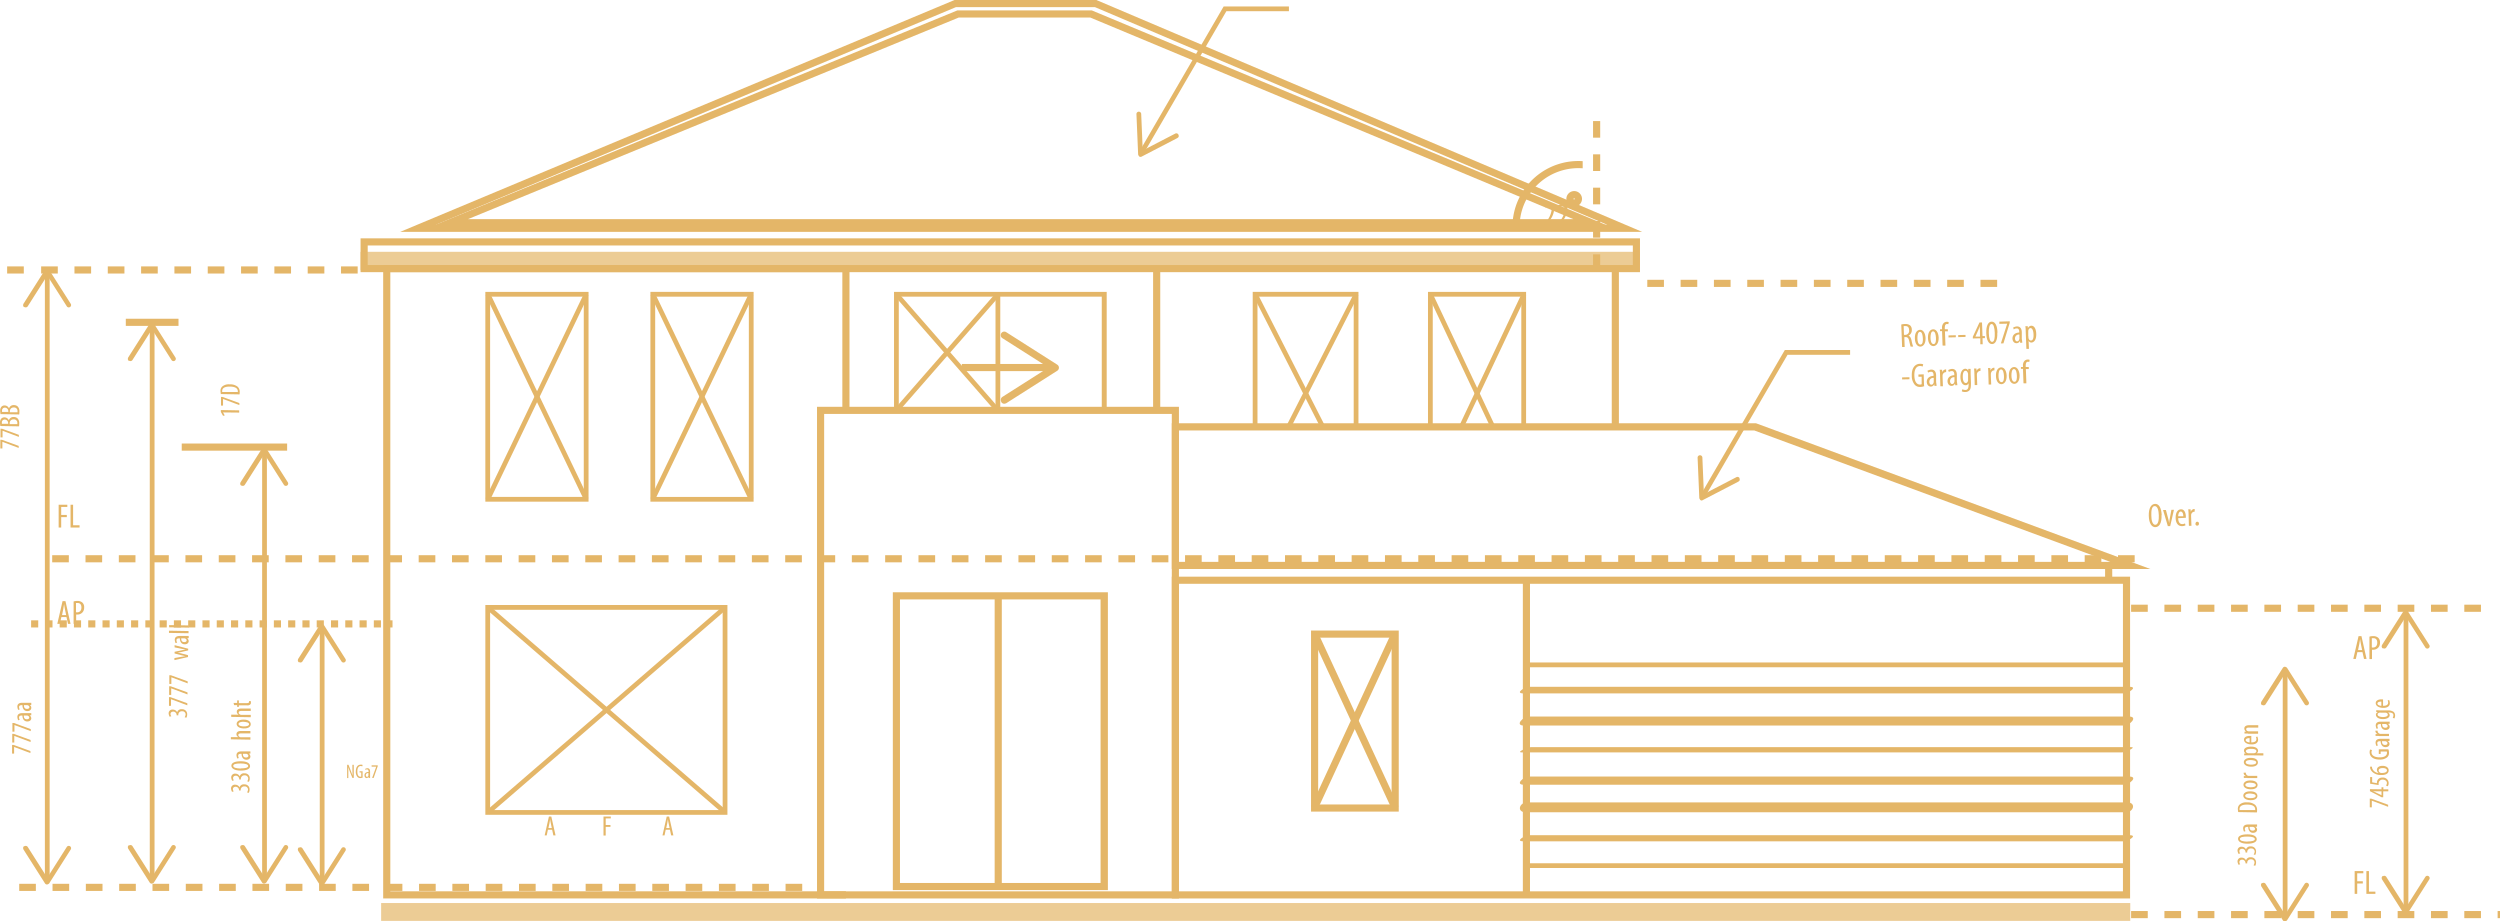 <svg xmlns="http://www.w3.org/2000/svg" width="147.06" height="54.2" viewBox="0 0 147.06 54.2"><defs><style>.a{fill:#e4b668;}.b{opacity:0.7;}</style></defs><path class="a" d="M49.76,52.85H22.54V15.59H49.97v8.55h-.42V16.01H22.96V52.43h26.8Z"></path><path class="a" d="M69.35,52.85H48.06V23.93H69.35Zm-20.87-.42H68.93V24.35H48.48V52.43Z"></path><path class="a" d="M82.28,47.74H77.12V37.09h5.16V47.74Zm-4.74-.42h4.32V37.51H77.54Z"></path><rect class="a" width="11.28" height="0.42" transform="translate(77.128 47.43) rotate(-65.16)"></rect><rect class="a" width="0.42" height="11.28" transform="matrix(0.907, -0.42, 0.42, 0.907, 77.142, 37.381)"></rect><path class="a" d="M79.91,25.11h-.28V17.45H73.97v7.66h-.28V17.17h6.22Z"></path><rect class="a" width="8.72" height="0.28" transform="translate(75.691 25.012) rotate(-62.98)"></rect><rect class="a" width="0.28" height="8.75" transform="translate(73.705 17.362) rotate(-27.02)"></rect><path class="a" d="M89.77,25.11h-.28V17.45H84.28v7.66H84V17.17h5.77Z"></path><rect class="a" width="8.59" height="0.28" transform="matrix(0.427, -0.904, 0.904, 0.427, 85.851, 25.022)"></rect><rect class="a" width="0.28" height="8.62" transform="translate(84.014 17.374) rotate(-25.26)"></rect><path class="a" d="M44.33,29.51H38.26V17.17h6.07Zm-5.79-.28h5.51V17.45H38.54Z"></path><rect class="a" width="13.38" height="0.28" transform="matrix(0.433, -0.901, 0.901, 0.433, 38.265, 29.309)"></rect><rect class="a" width="0.28" height="13.38" transform="translate(38.273 17.364) rotate(-25.64)"></rect><path class="a" d="M34.62,29.51H28.55V17.17h6.07Zm-5.79-.28h5.51V17.45H28.83V29.23Z"></path><rect class="a" width="13.38" height="0.28" transform="matrix(0.433, -0.901, 0.901, 0.433, 28.564, 29.312)"></rect><rect class="a" width="0.28" height="13.38" transform="translate(28.568 17.361) rotate(-25.64)"></rect><path class="a" d="M42.79,47.93H28.55V35.59H42.79Zm-13.96-.28H42.51V35.87H28.83Z"></path><rect class="a" width="18.45" height="0.28" transform="translate(28.605 47.688) rotate(-40.83)"></rect><rect class="a" width="0.28" height="18.45" transform="translate(28.601 35.833) rotate(-49.18)"></rect><path class="a" d="M65.17,52.36H52.52V34.84H65.17Zm-12.23-.42h11.8V35.26H52.94Z"></path><rect class="a" width="0.42" height="17.1" transform="translate(58.51 35.05)"></rect><path class="a" d="M96.47,16.01H21.21V14.02H96.47Zm-74.84-.42H96.05V14.44H21.63v1.15Z"></path><g class="b"><rect class="a" width="74.84" height="0.66" transform="translate(21.42 15.02)"></rect><path class="a" d="M96.47,15.89H21.21V14.81H96.47Zm-74.84-.42H96.05v-.24H21.63v.24Z"></path></g><path class="a" d="M96.6,13.64H23.54L56.15,0H64.5l.04.02L96.6,13.64Zm-70.97-.42H94.54L64.41.42H56.23L25.64,13.22Z"></path><path class="a" d="M94.65,13.31H25.4L56.32.61h7.9l30.44,12.7Zm-67.12-.42H92.55L64.13,1.03H56.4L27.53,12.89Z"></path><rect class="a" width="0.42" height="8.34" transform="translate(67.83 15.8)"></rect><path class="a" d="M126.49,33.47H68.93V24.9H103.3l23.19,8.57Zm-57.14-.42h54.78l-20.94-7.73H69.35v7.73Z"></path><path class="a" d="M125.3,52.85H68.93V33.92H125.3Zm-55.95-.42h55.53V34.34H69.35Z"></path><rect class="a" width="0.42" height="0.87" transform="translate(123.83 33.26)"></rect><rect class="a" width="0.42" height="18.51" transform="translate(89.58 34)"></rect><path class="a" d="M65.1,24.28H52.59V17.17H65.1ZM52.87,24H64.81V17.45H52.87Z"></path><rect class="a" width="0.28" height="6.83" transform="translate(58.56 17.31)"></rect><rect class="a" width="0.28" height="9.08" transform="matrix(0.753, -0.658, 0.658, 0.753, 52.626, 17.409)"></rect><rect class="a" width="9.08" height="0.28" transform="matrix(0.658, -0.753, 0.753, 0.658, 52.623, 24.054)"></rect><rect class="a" width="0.42" height="9.31" transform="translate(94.81 15.8)"></rect><path class="a" d="M125.23,51.06H89.65V38.97h35.58Zm-35.3-.28h35.02V39.25H89.93Z"></path><path class="a" d="M89.62,40.79h35.3c.26,0,.88-.39.34-.39H89.96c-.26,0-.88.39-.34.39h0Z"></path><path class="a" d="M89.64,42.68h35.3c.35,0,.85-.53.3-.53H89.94c-.35,0-.85.53-.3.53Z"></path><path class="a" d="M89.52,44.26h35.3c.16,0,.91-.31.53-.31H90.05c-.16,0-.91.31-.53.31h0Z"></path><path class="a" d="M89.64,46.16h35.3c.32,0,.86-.48.31-.48H89.95c-.32,0-.86.48-.31.48Z"></path><path class="a" d="M89.75,47.78h35.3c.46,0,.63-.58.08-.58H89.83c-.46,0-.63.58-.08.58Z"></path><path class="a" d="M89.62,49.49h35.3c.24,0,.88-.36.34-.36H89.96c-.24,0-.88.36-.34.36h0Z"></path><g class="b"><rect class="a" width="102.89" height="1.05" transform="translate(22.42 53.12)"></rect></g><path class="a" d="M125.57,33.08h-.98v-.42h.98Zm-1.96,0h-.98v-.42h.98Zm-1.96,0h-.98v-.42h.98Zm-1.96,0h-.98v-.42h.98Zm-1.96,0h-.98v-.42h.98Zm-1.96,0h-.98v-.42h.98Zm-1.96,0h-.98v-.42h.98Zm-1.96,0h-.98v-.42h.98Zm-1.96,0h-.98v-.42h.98Zm-1.96,0h-.98v-.42h.98Zm-1.96,0h-.98v-.42h.98Zm-1.96,0h-.98v-.42h.98Zm-1.96,0h-.98v-.42h.98Zm-1.96,0h-.98v-.42h.98Zm-1.96,0h-.98v-.42h.98Zm-1.96,0h-.98v-.42h.98Zm-1.96,0h-.98v-.42h.98Zm-1.96,0h-.98v-.42h.98Zm-1.96,0h-.98v-.42h.98Zm-1.96,0h-.98v-.42h.98Zm-1.96,0h-.98v-.42h.98Zm-1.96,0h-.98v-.42h.98Zm-1.96,0h-.98v-.42h.98Zm-1.96,0h-.98v-.42h.98Zm-1.96,0h-.98v-.42h.98Zm-1.96,0h-.98v-.42h.98Zm-1.96,0h-.98v-.42h.98Zm-1.96,0h-.98v-.42h.98Zm-1.96,0h-.98v-.42h.98Zm-1.96,0h-.98v-.42h.98Zm-1.96,0h-.98v-.42h.98Zm-1.96,0h-.98v-.42h.98Zm-1.96,0h-.98v-.42h.98Zm-1.96,0h-.98v-.42h.98Zm-1.96,0h-.98v-.42h.98Zm-1.96,0h-.98v-.42h.98Zm-1.96,0h-.98v-.42h.98Zm-1.96,0h-.98v-.42h.98Zm-1.96,0h-.98v-.42h.98Zm-1.96,0h-.98v-.42h.98Zm-1.96,0h-.98v-.42h.98Zm-1.96,0h-.98v-.42h.98Zm-1.96,0h-.98v-.42h.98Zm-1.96,0h-.98v-.42h.98Zm-1.96,0h-.98v-.42h.98Zm-1.96,0h-.98v-.42h.98Zm-1.96,0h-.98v-.42h.98Zm-1.96,0h-.98v-.42h.98Zm-1.96,0h-.98v-.42h.98Zm-1.96,0h-.98v-.42h.98Zm-1.96,0h-.98v-.42h.98Zm-1.96,0h-.98v-.42h.98Zm-1.96,0h-.98v-.42h.98Zm-1.96,0h-.98v-.42h.98Zm-1.96,0h-.98v-.42h.98Zm-1.96,0h-.98v-.42h.98Zm-1.96,0h-.98v-.42h.98v.42Zm-1.96,0h-.98v-.42h.98Zm-1.96,0h-.98v-.42h.98v.42Zm-1.96,0H8.95v-.42h.98Zm-1.96,0H6.99v-.42h.98Zm-1.96,0H5.03v-.42h.98Zm-1.96,0H3.07v-.42h.98Z"></path><path class="a" d="M48.27,52.41h-.1v-.42h.1Zm-1.08,0h-.98v-.42h.98Zm-1.96,0h-.98v-.42h.98Zm-1.96,0h-.98v-.42h.98Zm-1.96,0h-.98v-.42h.98Zm-1.96,0h-.98v-.42h.98Zm-1.96,0h-.98v-.42h.98Zm-1.96,0h-.98v-.42h.98Zm-1.96,0h-.98v-.42h.98Zm-1.96,0h-.98v-.42h.98Zm-1.96,0h-.98v-.42h.98Zm-1.96,0h-.98v-.42h.98Zm-1.96,0h-.98v-.42h.98Zm-1.96,0h-.98v-.42h.98Zm-1.96,0h-.98v-.42h.98Zm-1.96,0h-.98v-.42h.98Zm-1.96,0h-.98v-.42h.98Zm-1.96,0h-.98v-.42h.98v.42Zm-1.96,0h-.98v-.42h.98Zm-1.96,0h-.98v-.42h.98v.42Zm-1.96,0H8.97v-.42h.98Zm-1.96,0H7.01v-.42h.98Zm-1.96,0H5.05v-.42h.98Zm-1.96,0H3.09v-.42h.98Zm-1.96,0H1.13v-.42h.98Z"></path><path class="a" d="M145.94,35.99h-.98v-.42h.98Zm-1.96,0H143v-.42h.98Zm-1.96,0h-.98v-.42h.98Zm-1.96,0h-.98v-.42h.98Zm-1.96,0h-.98v-.42h.98Zm-1.96,0h-.98v-.42h.98Zm-1.96,0h-.98v-.42h.98Zm-1.96,0h-.98v-.42h.98Zm-1.96,0h-.98v-.42h.98Zm-1.96,0h-.98v-.42h.98Zm-1.96,0h-.98v-.42h.98Z"></path><path class="a" d="M147.06,54.01h-.14v-.42h.14Zm-1.12,0h-.98v-.42h.98Zm-1.96,0H143v-.42h.98Zm-1.96,0h-.98v-.42h.98Zm-1.96,0h-.98v-.42h.98Zm-1.96,0h-.98v-.42h.98Zm-1.96,0h-.98v-.42h.98Zm-1.96,0h-.98v-.42h.98Zm-1.96,0h-.98v-.42h.98Zm-1.96,0h-.98v-.42h.98Zm-1.96,0h-.98v-.42h.98Zm-1.96,0h-.98v-.42h.98Z"></path><path class="a" d="M21.04,16.09h-.98v-.42h.98Zm-1.96,0H18.1v-.42h.98Zm-1.96,0h-.98v-.42h.98Zm-1.96,0h-.98v-.42h.98v.42Zm-1.96,0h-.98v-.42h.98Zm-1.96,0h-.98v-.42h.98v.42Zm-1.96,0H8.3v-.42h.98Zm-1.96,0H6.34v-.42h.98Zm-1.96,0H4.38v-.42h.98Zm-1.96,0H2.42v-.42H3.4Zm-1.96,0H.42v-.42H1.4v.42Z"></path><path class="a" d="M117.48,16.88h-.98v-.42h.98Zm-1.96,0h-.98v-.42h.98Zm-1.96,0h-.98v-.42h.98Zm-1.96,0h-.98v-.42h.98Zm-1.96,0h-.98v-.42h.98Zm-1.96,0h-.98v-.42h.98Zm-1.96,0h-.98v-.42h.98Zm-1.96,0h-.98v-.42h.98Zm-1.96,0h-.98v-.42h.98Zm-1.96,0h-.98v-.42h.98Zm-1.96,0H96.9v-.42h.98Z"></path><path class="a" d="M32.23,48.81l-.07.33h-.12l.25-1.11h.14l.25,1.11h-.13l-.07-.33Zm.23-.1-.06-.28a2.166,2.166,0,0,1-.04-.25h0c-.01.08-.03.18-.04.25l-.06.28h.21Z"></path><path class="a" d="M35.5,48.03h.43v.11h-.3v.39h.28v.11h-.28v.51H35.5V48.04Z"></path><path class="a" d="M39.16,48.81l-.07.33h-.12l.25-1.11h.14l.25,1.11h-.13l-.07-.33Zm.23-.1-.06-.28a2.166,2.166,0,0,1-.04-.25h0c-.01.08-.03.18-.04.25l-.06.28h.21Z"></path><path class="a" d="M.72,43.82H.8l.99.36v.12l-.96-.36h0v.39H.71v-.52Z"></path><path class="a" d="M.73,43.17H.81l.99.36v.12l-.96-.36h0v.39H.72v-.52Z"></path><path class="a" d="M.74,42.53H.82l.99.36v.12l-.96-.36h0v.39H.73v-.52Z"></path><path class="a" d="M1.82,42.08H1.74a.221.221,0,0,1,.1.17c0,.11-.09.19-.23.19-.2,0-.29-.16-.29-.35H1.3c-.11,0-.18.02-.18.12a.284.284,0,0,0,.04.13l-.09.03a.581.581,0,0,1-.05-.19c0-.16.11-.23.29-.23h.53v.12Zm-.42.01c0,.07,0,.22.18.22.1,0,.14-.05.14-.1s-.04-.1-.12-.12H1.4Z"></path><path class="a" d="M1.83,41.47H1.75a.186.186,0,0,1,.09.17c0,.11-.09.19-.23.19-.2,0-.29-.16-.29-.35H1.3c-.11,0-.18.02-.18.12a.284.284,0,0,0,.04.13l-.09.03a.581.581,0,0,1-.05-.19c0-.16.11-.23.29-.23h.53v.12Zm-.42.01c0,.07,0,.22.18.22.1,0,.14-.05.14-.1s-.04-.1-.12-.12h-.2Z"></path><path class="a" d="M14.54,46.6a.411.411,0,0,0,.05-.15.19.19,0,0,0-.21-.19.2.2,0,0,0-.22.21v.03h-.1v-.02a.2.2,0,0,0-.19-.2c-.11,0-.17.06-.17.14a.19.19,0,0,0,.05.13l-.1.03a.509.509,0,0,1-.06-.19.221.221,0,0,1,.25-.23.274.274,0,0,1,.25.16h0a.255.255,0,0,1,.28-.18.289.289,0,0,1,.31.31.356.356,0,0,1-.05.19l-.1-.03Z"></path><path class="a" d="M14.55,45.95a.411.411,0,0,0,.05-.15.19.19,0,0,0-.21-.19.2.2,0,0,0-.22.21v.03h-.1v-.02a.2.2,0,0,0-.19-.2c-.11,0-.17.06-.17.14a.19.19,0,0,0,.05.13l-.1.03a.509.509,0,0,1-.06-.19.221.221,0,0,1,.25-.23.274.274,0,0,1,.25.16h0a.255.255,0,0,1,.28-.18.289.289,0,0,1,.31.31.356.356,0,0,1-.05.19l-.1-.03Z"></path><path class="a" d="M14.16,44.78c.39,0,.55.13.55.29s-.2.26-.55.26-.55-.12-.55-.29S13.82,44.78,14.16,44.78Zm0,.42c.26,0,.44-.04.44-.14s-.18-.15-.44-.15-.44.03-.44.14.18.15.44.16Z"></path><path class="a" d="M14.71,44.33h-.08a.221.221,0,0,1,.1.17c0,.11-.09.19-.23.19-.2,0-.29-.16-.29-.35h-.02c-.11,0-.18.02-.18.12a.284.284,0,0,0,.04.13l-.09.03a.581.581,0,0,1-.05-.19c0-.16.11-.23.29-.23h.53v.12Zm-.42.01c0,.07,0,.22.18.22.1,0,.14-.05.14-.1s-.04-.1-.12-.12h-.2Z"></path><path class="a" d="M13.58,43.49v-.13h.43l-.07-.07a.18.18,0,0,1-.03-.11c0-.1.08-.19.29-.18h.53v.14h-.52c-.1,0-.19.01-.19.1,0,.06.04.1.13.13h.58v.14l-1.14-.02Z"></path><path class="a" d="M14.34,42.33c.31,0,.41.15.41.27,0,.14-.13.26-.42.25s-.41-.14-.41-.27S14.06,42.32,14.34,42.33Zm0,.4c.13,0,.31-.02.31-.13s-.19-.13-.31-.14-.31.02-.31.13S14.22,42.73,14.34,42.73Z"></path><path class="a" d="M13.6,42.17v-.13h.43l-.07-.07a.18.18,0,0,1-.03-.11c0-.1.08-.19.29-.18h.53v.14h-.52c-.1,0-.19.01-.19.1,0,.06.04.1.13.13h.58v.14l-1.14-.02Z"></path><path class="a" d="M13.74,41.35h.21V41.2h.1v.16h.47c.1,0,.13-.03.13-.07v-.05h.1a.553.553,0,0,1,.01.09.135.135,0,0,1-.05.12.26.26,0,0,1-.2.04h-.46v.09h-.1v-.1h-.18l-.03-.13Z"></path><path class="a" d="M132.57,50.89a.411.411,0,0,0,.05-.15.19.19,0,0,0-.21-.19.2.2,0,0,0-.22.21v.03h-.1v-.02a.2.2,0,0,0-.19-.2c-.11,0-.17.06-.17.14a.19.19,0,0,0,.05.13l-.1.03a.509.509,0,0,1-.06-.19.221.221,0,0,1,.25-.23.274.274,0,0,1,.25.16h0a.255.255,0,0,1,.28-.18.289.289,0,0,1,.31.31.356.356,0,0,1-.05.19l-.1-.03Z"></path><path class="a" d="M132.58,50.25a.411.411,0,0,0,.05-.15.19.19,0,0,0-.21-.19.21.21,0,0,0-.23.21v.03h-.1v-.02a.2.2,0,0,0-.19-.2c-.11,0-.17.06-.17.14a.19.19,0,0,0,.05.13l-.1.03a.509.509,0,0,1-.06-.19.221.221,0,0,1,.25-.23.274.274,0,0,1,.25.16h0a.255.255,0,0,1,.28-.18.289.289,0,0,1,.31.31.356.356,0,0,1-.05.19l-.1-.03Z"></path><path class="a" d="M132.2,49.08c.39,0,.55.13.55.29s-.2.26-.55.26-.55-.12-.55-.29S131.86,49.08,132.2,49.08Zm0,.42c.26,0,.44-.04.44-.14s-.18-.15-.44-.15-.44.03-.44.14.18.15.44.16Z"></path><path class="a" d="M132.75,48.63h-.08v.01a.19.19,0,0,1,.1.16c0,.11-.09.19-.23.19-.2,0-.29-.16-.29-.35h-.02c-.11,0-.18.02-.18.12a.284.284,0,0,0,.04.13l-.09.03a.581.581,0,0,1-.05-.19c0-.16.11-.23.29-.23h.53v.12Zm-.42.01c0,.07,0,.22.18.22.1,0,.14-.05.14-.1s-.04-.1-.12-.12h-.2Z"></path><path class="a" d="M131.66,47.77a1.3,1.3,0,0,1-.02-.17.342.342,0,0,1,.09-.26.574.574,0,0,1,.45-.14.684.684,0,0,1,.47.14.4.4,0,0,1,.12.31.615.615,0,0,1-.01.14l-1.09-.02Zm1-.11v-.05c0-.14-.1-.28-.48-.28-.28,0-.44.08-.44.26v.06h.9Z"></path><path class="a" d="M132.38,46.55c.31,0,.41.15.41.27,0,.14-.13.26-.42.25s-.41-.14-.41-.27S132.1,46.54,132.38,46.55Zm0,.4c.13,0,.31-.02.31-.13s-.19-.13-.31-.14-.31.02-.31.13S132.26,46.95,132.38,46.95Z"></path><path class="a" d="M132.39,45.91c.31,0,.41.15.41.27,0,.14-.13.26-.42.25s-.41-.14-.41-.27S132.11,45.9,132.39,45.91Zm0,.4c.13,0,.31-.02.31-.13s-.19-.13-.31-.14-.31.02-.31.13S132.27,46.31,132.39,46.31Z"></path><path class="a" d="M132.2,45.76h-.21v-.11h.13a.2.2,0,0,1-.14-.17v-.03h.13v.03a.18.18,0,0,0,.16.16h.51v.13h-.59Z"></path><path class="a" d="M132.41,44.58c.31,0,.41.15.41.27,0,.14-.13.26-.42.25s-.41-.14-.41-.27S132.13,44.57,132.41,44.58Zm0,.4c.13,0,.31-.02.31-.13s-.19-.13-.31-.14-.31.02-.31.13S132.29,44.98,132.41,44.98Z"></path><path class="a" d="M132.26,44.43h-.25v-.11h.1a.181.181,0,0,1-.11-.17c0-.14.15-.23.42-.23.3,0,.41.13.41.25a.162.162,0,0,1-.09.14h.4v.13l-.87-.01Zm.26-.12h.07c.11-.02.14-.08.14-.12,0-.11-.14-.14-.31-.14s-.3.04-.31.14c0,.06.07.11.14.12h.26Z"></path><path class="a" d="M132.43,43.67c.24,0,.3-.09.3-.19a.25.25,0,0,0-.03-.13l.09-.02a.692.692,0,0,1,.04.18c0,.19-.16.29-.41.28s-.42-.12-.42-.28.18-.23.36-.22h.07v.37Zm-.1-.25c-.16,0-.23.05-.23.12s.12.13.23.13Z"></path><path class="a" d="M132.24,43.15h-.21v-.11h.1a.223.223,0,0,1-.11-.19c0-.11.09-.19.28-.19h.54v.14h-.52c-.09,0-.19,0-.19.1,0,.05.04.1.13.12h.57v.14h-.59Z"></path><path class="a" d="M139.41,46.98h.08l.99.36v.12l-.96-.36h0v.39h-.12v-.52Z"></path><path class="a" d="M140.49,46.55h-.3v.35h-.09l-.69-.36v-.12l.68.01v-.12h.11v.12h.29v.12Zm-.4,0h-.3a1.492,1.492,0,0,1-.21-.02h0c.09.04.14.07.2.1l.31.15h0v-.24Z"></path><path class="a" d="M139.54,45.73v.29l.28.05v-.04a.318.318,0,0,1,.08-.2.333.333,0,0,1,.25-.09.329.329,0,0,1,.36.33.345.345,0,0,1-.05.18l-.1-.03a.81.81,0,0,0,.05-.15c0-.11-.08-.2-.24-.21a.229.229,0,0,0-.25.24v.08l-.5-.08v-.39h.12Z"></path><path class="a" d="M139.53,45.11a.375.375,0,0,0,.01.08.423.423,0,0,0,.38.28h0a.242.242,0,0,1-.1-.19c0-.14.13-.23.33-.23s.37.1.36.27c0,.19-.19.28-.44.27a.743.743,0,0,1-.48-.15.474.474,0,0,1-.17-.26V45.1h.11Zm.64.07c-.16,0-.24.05-.25.14a.152.152,0,0,0,.11.14.354.354,0,0,0,.06.01c.22,0,.32-.06.32-.15,0-.07-.07-.14-.26-.14Z"></path><path class="a" d="M140.5,44.09a.635.635,0,0,1,.03.2.327.327,0,0,1-.11.26.671.671,0,0,1-.45.13c-.43,0-.58-.23-.58-.43a.569.569,0,0,1,.03-.16l.11.03a.4.4,0,0,0-.03.13c0,.14.11.29.45.3s.46-.12.46-.26c0-.04,0-.07-.01-.08h-.36v.14h-.11v-.27h.55Z"></path><path class="a" d="M140.54,43.59h-.08v.01a.19.19,0,0,1,.1.16c0,.11-.09.19-.23.19-.2,0-.29-.16-.29-.35h-.02c-.11,0-.18.02-.18.12a.284.284,0,0,0,.04.13l-.09.03a.581.581,0,0,1-.05-.19c0-.16.11-.23.29-.23h.53v.12Zm-.42.01c0,.07,0,.22.18.22.1,0,.14-.05.14-.1s-.04-.1-.12-.12h-.2Z"></path><path class="a" d="M139.95,43.29h-.21v-.11h.13a.2.2,0,0,1-.14-.17v-.03h.13v.03a.18.18,0,0,0,.16.16h.51v.13h-.59Z"></path><path class="a" d="M140.55,42.58h-.08v.01a.19.19,0,0,1,.1.16c0,.11-.09.19-.23.19-.2,0-.29-.16-.29-.35h-.02c-.11,0-.18.02-.18.12a.284.284,0,0,0,.04.13l-.09.03a.581.581,0,0,1-.05-.19c0-.16.11-.23.29-.23h.53v.12Zm-.42.01c0,.07,0,.22.18.22.1,0,.14-.05.14-.1s-.04-.1-.12-.12h-.2Z"></path><path class="a" d="M139.76,41.78c.06,0,.13,0,.25.01h.45a.544.544,0,0,1,.35.09.3.3,0,0,1,.08.21.387.387,0,0,1-.04.17l-.1-.03a.4.4,0,0,0,.04-.15c0-.1-.06-.16-.24-.17h-.08a.178.178,0,0,1,.1.16c0,.14-.16.23-.4.23-.29,0-.41-.14-.41-.26,0-.09.06-.12.11-.15h0l-.09-.01v-.11Zm.28.14h-.06c-.05.01-.12.04-.12.11,0,.09.12.14.3.15.21,0,.3-.06.3-.14,0-.04-.02-.09-.11-.12h-.3Z"></path><path class="a" d="M140.18,41.52c.24,0,.3-.09.3-.19a.25.25,0,0,0-.03-.13l.09-.02a.692.692,0,0,1,.04.18c0,.19-.16.29-.41.28s-.42-.12-.42-.28.18-.23.36-.22h.07v.37Zm-.1-.25c-.16,0-.23.05-.23.12s.12.13.23.13Z"></path><path class="a" d="M10.87,42.18a.411.411,0,0,0,.05-.15.19.19,0,0,0-.21-.19.2.2,0,0,0-.22.21v.03h-.1v-.02a.2.2,0,0,0-.19-.2c-.11,0-.17.06-.17.14a.19.19,0,0,0,.05.13l-.1.03a.509.509,0,0,1-.06-.19.221.221,0,0,1,.25-.23.274.274,0,0,1,.25.16h0a.255.255,0,0,1,.28-.18.289.289,0,0,1,.31.31.356.356,0,0,1-.05.19l-.1-.03Z"></path><path class="a" d="M9.95,41.01h.08l.99.36v.12l-.96-.36h0v.39H9.94V41Z"></path><path class="a" d="M9.96,40.37h.08l.99.36v.12l-.96-.36h0v.39H9.95v-.52Z"></path><path class="a" d="M9.97,39.72h.08l.99.36v.12l-.96-.36h0v.39H9.96v-.52Z"></path><path class="a" d="M10.26,38.71l.39-.07c.09-.01.17-.03.26-.04h0l-.25-.06-.39-.1v-.1l.39-.08a2.381,2.381,0,0,1,.26-.05h0c-.08-.02-.17-.03-.26-.05l-.39-.08v-.13l.8.21v.1l-.39.09a1.716,1.716,0,0,1-.24.04h0c.09.02.17.03.24.05l.38.1v.11l-.8.18V38.7Z"></path><path class="a" d="M11.08,37.54H11a.221.221,0,0,1,.1.17c0,.11-.09.19-.23.19-.2,0-.29-.16-.29-.35h-.02c-.11,0-.18.02-.18.12a.284.284,0,0,0,.04.13l-.09.03a.581.581,0,0,1-.05-.19c0-.16.11-.23.29-.23h.53v.12Zm-.42.01c0,.07,0,.22.18.22.1,0,.14-.05.14-.1s-.04-.1-.12-.12h-.2Z"></path><path class="a" d="M9.94,37.23V37.1l1.15.02v.13Z"></path><path class="a" d="M9.95,36.9v-.13l1.15.02v.13Z"></path><path class="a" d="M.03,25.87H.11l.99.36v.12l-.96-.36h0v.39H.02v-.52Z"></path><path class="a" d="M.04,25.22H.12l.99.36v.12l-.96-.36h0v.39H.03v-.52Z"></path><path class="a" d="M.02,25.06A1.007,1.007,0,0,1,0,24.87a.343.343,0,0,1,.08-.25.249.249,0,0,1,.19-.07.277.277,0,0,1,.25.18h0a.276.276,0,0,1,.29-.2.311.311,0,0,1,.22.08.389.389,0,0,1,.1.3.763.763,0,0,1-.01.17L.03,25.06Zm.46-.12v-.06a.205.205,0,0,0-.19-.2.163.163,0,0,0-.18.18v.07H.48Zm.54.01v-.06a.2.2,0,0,0-.22-.22.213.213,0,0,0-.23.22v.06h.44Z"></path><path class="a" d="M.03,24.36a1.007,1.007,0,0,1-.02-.19.343.343,0,0,1,.08-.25.249.249,0,0,1,.19-.07.277.277,0,0,1,.25.18h0a.276.276,0,0,1,.29-.2.311.311,0,0,1,.22.08.389.389,0,0,1,.1.3.763.763,0,0,1-.01.17L.04,24.36Zm.46-.12v-.06a.205.205,0,0,0-.19-.2.163.163,0,0,0-.18.18v.07H.49Zm.54.01v-.06a.2.2,0,0,0-.22-.22.213.213,0,0,0-.23.22v.06h.44Z"></path><path class="a" d="M13.12,24.26h0l.1.18-.1.02-.13-.23v-.11l1.08.02v.13Z"></path><path class="a" d="M13.01,23.35h.08l.99.36v.12l-.96-.36h0v.39H13v-.52Z"></path><path class="a" d="M12.99,23.18a1.3,1.3,0,0,1-.02-.17.342.342,0,0,1,.09-.26.574.574,0,0,1,.45-.14.684.684,0,0,1,.47.14.4.4,0,0,1,.12.31.615.615,0,0,1-.01.14L13,23.18Zm1-.11v-.05c0-.14-.1-.28-.48-.28-.28,0-.44.08-.44.26v.06h.9Z"></path><path class="a" d="M90.82,13.32v-.1l.11-.15a1.352,1.352,0,0,0,.34-.7c0-.14-.06-.23-.18-.23a.378.378,0,0,0-.19.07l-.04-.12a.529.529,0,0,1,.25-.09.31.31,0,0,1,.31.35,1.25,1.25,0,0,1-.32.69l-.09.12h.43v.13h-.62Z"></path><path class="a" d="M91.6,13.32v-.1l.11-.15a1.352,1.352,0,0,0,.34-.7c0-.14-.06-.23-.18-.23a.378.378,0,0,0-.19.07l-.04-.12a.529.529,0,0,1,.25-.09.31.31,0,0,1,.31.35,1.25,1.25,0,0,1-.32.69l-.09.12h.43v.13H91.6Z"></path><path class="a" d="M92.6,12.16a.46.46,0,1,1,.46-.46A.465.465,0,0,1,92.6,12.16Zm0-.5s-.04.02-.04.04c0,.04.07.04.07,0a.043.043,0,0,0-.04-.04Z"></path><path class="a" d="M3.45,29.69h.51v.13H3.6v.47h.33v.13H3.6v.61H3.45V29.69Z"></path><path class="a" d="M4.15,29.69H4.3V30.9h.38v.13H4.15V29.69Z"></path><path class="a" d="M111.84,19.09a.732.732,0,0,1,.22-.03.447.447,0,0,1,.3.08.339.339,0,0,1,.1.26.363.363,0,0,1-.2.35h0c.1.03.15.12.19.3a2.281,2.281,0,0,0,.09.34h-.15a3.23,3.23,0,0,1-.08-.32c-.04-.18-.1-.25-.23-.24h-.06l.02.58h-.15l-.05-1.31Zm.17.61h.06a.236.236,0,0,0,.23-.28c0-.15-.07-.25-.24-.24a.2.2,0,0,0-.08.01l.02.51Z"></path><path class="a" d="M113.27,19.88c.01.37-.16.5-.3.51-.17,0-.32-.15-.33-.48-.01-.35.14-.5.3-.51S113.25,19.55,113.27,19.88Zm-.48.02c0,.16.04.37.18.37s.15-.23.14-.38-.04-.37-.17-.37S112.79,19.75,112.79,19.9Z"></path><path class="a" d="M114.04,19.85c.01.37-.16.5-.3.51-.17,0-.32-.15-.33-.48-.01-.35.14-.5.3-.51S114.02,19.52,114.04,19.85Zm-.48.02c0,.16.04.37.18.37s.15-.23.14-.38-.04-.37-.17-.37S113.56,19.72,113.56,19.87Z"></path><path class="a" d="M114.27,20.32l-.03-.84h-.12v-.11h.12v-.06a.381.381,0,0,1,.08-.29.262.262,0,0,1,.19-.09.217.217,0,0,1,.12.02l-.02.12a.378.378,0,0,0-.08-.01c-.11,0-.13.12-.13.25v.06h.18v.12h-.17l.03.84h-.15Z"></path><path class="a" d="M115.05,19.72v.12l-.43.01v-.12Z"></path><path class="a" d="M115.62,19.7v.12l-.43.01v-.12Z"></path><path class="a" d="M116.49,20.25V19.9l-.44.01v-.1l.39-.84h.15l.03.8h.14v.12h-.14l.01.36Zm-.02-.47v-.36a.7.7,0,0,1,0-.25h0c-.04.1-.07.17-.1.25l-.17.38h.28Z"></path><path class="a" d="M117.49,19.57c.02.47-.13.67-.31.67-.2,0-.33-.23-.34-.65s.11-.67.32-.67.33.24.34.65Zm-.5.02c.01.31.07.53.2.52s.16-.23.15-.53-.07-.53-.19-.52-.17.23-.16.54Z"></path><path class="a" d="M118.22,18.9v.09l-.37,1.21h-.15l.37-1.16h0l-.46.01v-.13l.62-.02Z"></path><path class="a" d="M118.83,20.17v-.1h-.02a.212.212,0,0,1-.19.12c-.13,0-.23-.1-.24-.27,0-.24.18-.35.4-.36v-.03c0-.13-.04-.22-.16-.21a.245.245,0,0,0-.16.06l-.04-.11a.606.606,0,0,1,.22-.07c.19,0,.28.12.29.33v.41a1.92,1.92,0,0,1,.03.22h-.14Zm-.04-.49a.227.227,0,0,0-.26.23c0,.12.07.17.12.17.07,0,.12-.05.14-.15v-.24Z"></path><path class="a" d="M119.16,19.49a1.9,1.9,0,0,0-.02-.3h.14l.01.12h0a.229.229,0,0,1,.2-.15c.17,0,.28.17.29.48.01.35-.13.5-.28.51a.18.18,0,0,1-.17-.11h0l.02.48h-.15l-.04-1.04Zm.16.3v.08c.03.14.1.16.15.16.13,0,.16-.18.15-.37s-.06-.36-.18-.36c-.07,0-.13.09-.13.18v.31Z"></path><path class="a" d="M112.32,22.19v.12l-.43.01V22.2Z"></path><path class="a" d="M113.2,22.71a.568.568,0,0,1-.24.05.393.393,0,0,1-.32-.12.791.791,0,0,1-.18-.53c-.02-.52.24-.71.48-.71a.47.47,0,0,1,.19.03l-.03.13a.524.524,0,0,0-.16-.03c-.17,0-.34.14-.33.56s.18.54.34.53a.144.144,0,0,0,.09-.02v-.44h-.19v-.13l.31-.01.02.66Z"></path><path class="a" d="M113.79,22.72v-.1h-.02a.212.212,0,0,1-.19.12c-.13,0-.23-.1-.24-.27,0-.24.18-.35.4-.36v-.03c0-.13-.04-.22-.16-.21a.3.3,0,0,0-.16.05l-.04-.11a.606.606,0,0,1,.22-.07c.19,0,.28.12.29.33v.41a1.92,1.92,0,0,1,.03.22h-.14Zm-.04-.49a.227.227,0,0,0-.26.23c0,.12.07.17.12.17.07,0,.12-.05.14-.15v-.24Z"></path><path class="a" d="M114.12,22a1.949,1.949,0,0,0-.02-.25h.14l.01.15h0a.234.234,0,0,1,.2-.17h.03v.16h-.03a.208.208,0,0,0-.18.21v.09l.02.53h-.15l-.02-.71Z"></path><path class="a" d="M115.01,22.68v-.1h-.02a.212.212,0,0,1-.19.12c-.13,0-.23-.1-.24-.27,0-.24.18-.35.4-.36v-.03c0-.13-.04-.22-.16-.21a.3.3,0,0,0-.16.05l-.04-.11a.606.606,0,0,1,.22-.07c.19,0,.28.12.29.33v.41a1.92,1.92,0,0,1,.03.22H115Zm-.04-.49a.227.227,0,0,0-.26.23c0,.12.07.17.12.17.07,0,.12-.05.14-.15V22.2Z"></path><path class="a" d="M115.92,21.69v.3l.02.54c0,.25-.02.35-.08.42a.325.325,0,0,1-.25.11.438.438,0,0,1-.21-.04l.03-.12a.591.591,0,0,0,.18.04c.12,0,.19-.08.19-.3v-.1h0a.183.183,0,0,1-.18.12c-.17,0-.29-.18-.3-.46-.01-.35.14-.5.28-.51a.191.191,0,0,1,.18.12h0V21.7h.14Zm-.15.33a.225.225,0,0,0-.01-.07c-.02-.06-.06-.14-.14-.14-.11,0-.17.15-.16.37,0,.25.09.35.18.35.05,0,.1-.03.13-.14v-.37Z"></path><path class="a" d="M116.14,21.93a1.949,1.949,0,0,0-.02-.25h.14l.01.15h0a.234.234,0,0,1,.2-.17h.03v.16h-.03a.208.208,0,0,0-.18.21v.09l.02.53h-.15l-.02-.71Z"></path><path class="a" d="M116.96,21.9a1.949,1.949,0,0,0-.02-.25h.14l.01.15h0a.234.234,0,0,1,.2-.17h.03v.16h-.03c-.1,0-.17.09-.18.21v.09l.02.53h-.15l-.02-.71Z"></path><path class="a" d="M118.04,22.09c.01.37-.16.5-.3.51-.17,0-.32-.15-.33-.48-.01-.35.14-.5.3-.51S118.02,21.76,118.04,22.09Zm-.48.02c0,.16.04.37.18.37s.15-.23.14-.38-.04-.37-.17-.37S117.56,21.96,117.56,22.11Z"></path><path class="a" d="M118.8,22.07c.01.37-.16.5-.3.51-.17,0-.32-.15-.33-.48-.01-.35.14-.5.3-.51S118.78,21.74,118.8,22.07Zm-.48.02c0,.16.04.37.18.37s.15-.23.14-.38-.04-.37-.17-.37S118.32,21.94,118.32,22.09Z"></path><path class="a" d="M119.03,22.54,119,21.7h-.12v-.11H119v-.06a.381.381,0,0,1,.08-.29.262.262,0,0,1,.19-.09.217.217,0,0,1,.12.02l-.02.12a.378.378,0,0,0-.08-.01c-.11,0-.13.12-.13.25v.06h.18v.12h-.17l.03.84h-.15Z"></path><path class="a" d="M127.15,30.3c.02.5-.15.7-.36.71s-.38-.22-.39-.67.14-.69.37-.7.37.24.39.66Zm-.6.03c0,.28.07.55.24.54s.21-.3.2-.56-.06-.54-.24-.54S126.54,30.05,126.55,30.33Z"></path><path class="a" d="M127.41,30.01l.14.53c.02.06.03.15.05.23h0a1.967,1.967,0,0,1,.03-.24l.1-.54h.15l-.22.96h-.14l-.28-.95h.16Z"></path><path class="a" d="M128.13,30.48c.01.29.13.35.24.35a.341.341,0,0,0,.16-.04l.03.11a.434.434,0,0,1-.21.05c-.23,0-.36-.18-.37-.47-.01-.31.11-.51.31-.52s.28.2.29.41v.09Zm.3-.12c0-.19-.08-.27-.15-.27-.1,0-.15.15-.15.28h.3Z"></path><path class="a" d="M128.74,30.21a1.946,1.946,0,0,0-.02-.25h.14l.01.15h0a.234.234,0,0,1,.2-.17h.03v.16h-.03a.208.208,0,0,0-.18.21v.09l.02.53h-.15l-.02-.71Z"></path><path class="a" d="M129.15,30.81c0-.07.04-.12.1-.12a.1.1,0,0,1,.1.11c0,.07-.03.12-.1.12s-.1-.04-.11-.11Z"></path><path class="a" d="M3.61,36.3l-.09.4H3.37l.31-1.34h.17l.3,1.34H4l-.09-.4h-.3Zm.28-.12-.07-.34c-.02-.1-.04-.21-.05-.31h0c-.02.1-.04.22-.05.31l-.07.34H3.9Z"></path><path class="a" d="M4.33,35.38a.687.687,0,0,1,.22-.03.419.419,0,0,1,.3.1.356.356,0,0,1,.1.28.414.414,0,0,1-.08.27.393.393,0,0,1-.32.15H4.48v.55H4.33V35.38Zm.15.64h.06c.15,0,.25-.1.25-.29,0-.14-.06-.26-.23-.26H4.47V36Z"></path><path class="a" d="M138.51,51.24h.51v.13h-.36v.47h.33v.13h-.33v.61h-.15V51.24Z"></path><path class="a" d="M139.2,51.24h.15v1.21h.38v.13h-.53Z"></path><path class="a" d="M138.67,38.36l-.09.4h-.15l.31-1.34h.17l.3,1.34h-.15l-.09-.4h-.3Zm.28-.12-.07-.34c-.02-.1-.04-.21-.05-.31h0c-.02.1-.04.22-.05.31l-.07.34h.25Z"></path><path class="a" d="M139.38,37.45a.687.687,0,0,1,.22-.03.42.42,0,0,1,.3.1.356.356,0,0,1,.1.28.414.414,0,0,1-.08.27.393.393,0,0,1-.32.15h-.07v.55h-.15Zm.15.64h.06c.15,0,.25-.1.25-.29,0-.14-.06-.26-.23-.26h-.09v.53Z"></path><path class="a" d="M20.42,45.76v-.77h.08l.14.36.1.27h0c0-.12-.01-.22-.01-.35v-.28h.08v.77h-.08l-.15-.37c-.03-.08-.06-.17-.09-.26h0v.64h-.08Z"></path><path class="a" d="M21.34,45.74a.612.612,0,0,1-.14.03.217.217,0,0,1-.18-.08.442.442,0,0,1-.09-.31c0-.3.15-.4.29-.4.05,0,.09,0,.11.02l-.02.08a.3.3,0,0,0-.09-.02c-.1,0-.2.08-.2.32s.09.31.18.31h.05v-.25h-.1v-.07h.18v.38Z"></path><path class="a" d="M21.68,45.76V45.7h0s-.06.07-.11.07c-.07,0-.13-.06-.13-.16,0-.14.11-.2.24-.2v-.02c0-.07-.02-.13-.09-.13a.14.14,0,0,0-.09.03l-.02-.06a.319.319,0,0,1,.13-.04c.11,0,.16.07.16.2v.37h-.08Zm-.01-.29s-.15,0-.15.13c0,.07.04.1.07.1s.07-.03.08-.08v-.14Z"></path><path class="a" d="M22.22,45.02v.05l-.24.69h-.09l.24-.66h-.27v-.08h.36Z"></path><path class="a" d="M94.13,15.8h-.42v-.84h.42Zm0-1.82h-.42V13h.42v.98Zm0-1.96h-.42v-.98h.42Zm0-1.96h-.42V9.08h.42v.98Zm0-1.96h-.42V7.12h.42Z"></path><path class="a" d="M89.4,13.05h-.42A3.879,3.879,0,0,1,93.1,9.48V9.9a3.46,3.46,0,0,0-3.7,3.15Z"></path><rect class="a" width="5.19" height="0.42" transform="translate(56.58 21.41)"></rect><path class="a" d="M58.9,23.64a.218.218,0,0,1,.06-.29l2.72-1.73-2.72-1.73a.209.209,0,1,1,.23-.35l3,1.91a.212.212,0,0,1,0,.36l-3,1.91a.387.387,0,0,1-.11.03.2.2,0,0,1-.18-.1Z"></path><path class="a" d="M23.09,36.91h-.26v-.42h.26Zm-.68,0h-.42v-.42h.42Zm-.84,0h-.42v-.42h.42Zm-.84,0h-.42v-.42h.42Zm-.84,0h-.42v-.42h.42Zm-.84,0h-.42v-.42h.42Zm-.84,0h-.42v-.42h.42Zm-.84,0h-.42v-.42h.42Zm-.84,0h-.42v-.42h.42Zm-.84,0h-.42v-.42h.42Zm-.84,0h-.42v-.42h.42Zm-.84,0h-.42v-.42h.42Zm-.84,0h-.42v-.42h.42Zm-.84,0h-.42v-.42h.42Zm-.84,0h-.42v-.42h.42Zm-.84,0h-.42v-.42h.42Zm-.84,0H9.39v-.42h.42Zm-.84,0H8.55v-.42h.42Zm-.84,0H7.71v-.42h.42Zm-.84,0H6.87v-.42h.42Zm-.84,0H6.03v-.42h.42Zm-.84,0H5.19v-.42h.42Zm-.84,0H4.35v-.42h.42Zm-.84,0H3.51v-.42h.42Zm-.84,0H2.67v-.42h.42Zm-.84,0H1.83v-.42h.42Z"></path><rect class="a" width="6.2" height="0.42" transform="translate(10.69 26.09)"></rect><rect class="a" width="3.1" height="0.42" transform="translate(7.4 18.75)"></rect><rect class="a" width="0.28" height="35.56" transform="translate(2.64 16.14)"></rect><path class="a" d="M1.44,18.06a.14.14,0,0,0,.19-.04l1.15-1.81,1.15,1.81a.137.137,0,1,0,.23-.15l-1.27-2a.256.256,0,0,0-.12-.06.143.143,0,0,0-.12.06l-1.27,2a.291.291,0,0,0-.02.08.143.143,0,0,0,.06.12Z"></path><path class="a" d="M1.44,49.78a.14.14,0,0,1,.19.04l1.15,1.81,1.15-1.81a.137.137,0,1,1,.23.15l-1.27,2a.256.256,0,0,1-.12.06.143.143,0,0,1-.12-.06l-1.27-2a.291.291,0,0,1-.02-.08.143.143,0,0,1,.06-.12Z"></path><rect class="a" width="0.28" height="32.34" transform="translate(8.81 19.3)"></rect><path class="a" d="M7.6,21.22a.14.14,0,0,0,.19-.04l1.15-1.81,1.15,1.81a.137.137,0,1,0,.23-.15l-1.27-2a.256.256,0,0,0-.12-.06.143.143,0,0,0-.12.06l-1.27,2a.291.291,0,0,0-.02.08.143.143,0,0,0,.06.12Z"></path><path class="a" d="M7.6,49.73a.14.14,0,0,1,.19.04l1.15,1.81,1.15-1.81a.137.137,0,1,1,.23.15l-1.27,2a.256.256,0,0,1-.12.06.143.143,0,0,1-.12-.06l-1.27-2a.291.291,0,0,1-.02-.08.143.143,0,0,1,.06-.12Z"></path><rect class="a" width="0.28" height="17.25" transform="translate(141.39 36.21)"></rect><path class="a" d="M140.18,38.13a.14.14,0,0,0,.19-.04l1.15-1.81,1.15,1.81a.137.137,0,1,0,.23-.15l-1.27-2a.256.256,0,0,0-.12-.06.143.143,0,0,0-.12.06l-1.27,2a.291.291,0,0,0-.02.08.143.143,0,0,0,.06.12Z"></path><path class="a" d="M140.18,51.54a.14.14,0,0,1,.19.04l1.15,1.81,1.15-1.81a.137.137,0,1,1,.23.15l-1.27,2a.256.256,0,0,1-.12.06.143.143,0,0,1-.12-.06l-1.27-2a.291.291,0,0,1-.02-.08.143.143,0,0,1,.06-.12Z"></path><rect class="a" width="0.28" height="14.33" transform="translate(134.28 39.55)"></rect><path class="a" d="M133.08,41.47a.14.14,0,0,0,.19-.04l1.15-1.81,1.15,1.81a.137.137,0,1,0,.23-.15l-1.27-2a.256.256,0,0,0-.12-.06.143.143,0,0,0-.12.06l-1.27,2a.291.291,0,0,0-.02.08.143.143,0,0,0,.06.12Z"></path><path class="a" d="M133.08,51.95a.14.14,0,0,1,.19.04l1.15,1.81,1.15-1.81a.137.137,0,1,1,.23.15l-1.27,2a.256.256,0,0,1-.12.06.143.143,0,0,1-.12-.06l-1.27-2a.291.291,0,0,1-.02-.08.143.143,0,0,1,.06-.12Z"></path><rect class="a" width="0.28" height="14.74" transform="translate(18.81 37.04)"></rect><path class="a" d="M17.6,38.95a.14.14,0,0,0,.19-.04l1.15-1.81,1.15,1.81a.137.137,0,0,0,.23-.15l-1.27-2a.256.256,0,0,0-.12-.06.143.143,0,0,0-.12.06l-1.27,2a.291.291,0,0,0-.02.08.143.143,0,0,0,.06.12Z"></path><path class="a" d="M17.6,49.86a.14.14,0,0,1,.19.04l1.15,1.81,1.15-1.81a.137.137,0,0,1,.23.15l-1.27,2a.256.256,0,0,1-.12.06.143.143,0,0,1-.12-.06l-1.27-2a.291.291,0,0,1-.02-.08.143.143,0,0,1,.06-.12Z"></path><rect class="a" width="0.28" height="25" transform="translate(15.42 26.64)"></rect><path class="a" d="M14.21,28.56a.14.14,0,0,0,.19-.04l1.15-1.81,1.15,1.81a.137.137,0,0,0,.23-.15l-1.27-2a.256.256,0,0,0-.12-.06.143.143,0,0,0-.12.06l-1.27,2a.291.291,0,0,0-.02.08.143.143,0,0,0,.06.12Z"></path><path class="a" d="M14.21,49.73a.14.14,0,0,1,.19.04l1.15,1.81,1.15-1.81a.137.137,0,0,1,.23.15l-1.27,2a.256.256,0,0,1-.12.06.143.143,0,0,1-.12-.06l-1.27-2a.291.291,0,0,1-.02-.08.143.143,0,0,1,.06-.12Z"></path><path class="a" d="M67.31,8.97l-.24-.14L71.98.38h3.84V.66H72.14Z"></path><path class="a" d="M69.32,7.92a.137.137,0,0,0-.19-.06l-1.91.99L67.13,6.7a.14.14,0,1,0-.28.02l.1,2.37a.315.315,0,0,0,.07.12.14.14,0,0,0,.14,0l2.1-1.09a.736.736,0,0,0,.06-.05.14.14,0,0,0,0-.14Z"></path><path class="a" d="M100.32,29.18l-.24-.14,4.91-8.45h3.84v.28h-3.68Z"></path><path class="a" d="M102.33,28.13a.137.137,0,0,0-.19-.06l-1.91.99-.09-2.15a.14.14,0,1,0-.28.02l.1,2.37a.315.315,0,0,0,.07.12.105.105,0,0,0,.13,0l2.1-1.09a.736.736,0,0,0,.06-.05.14.14,0,0,0,0-.14Z"></path></svg>